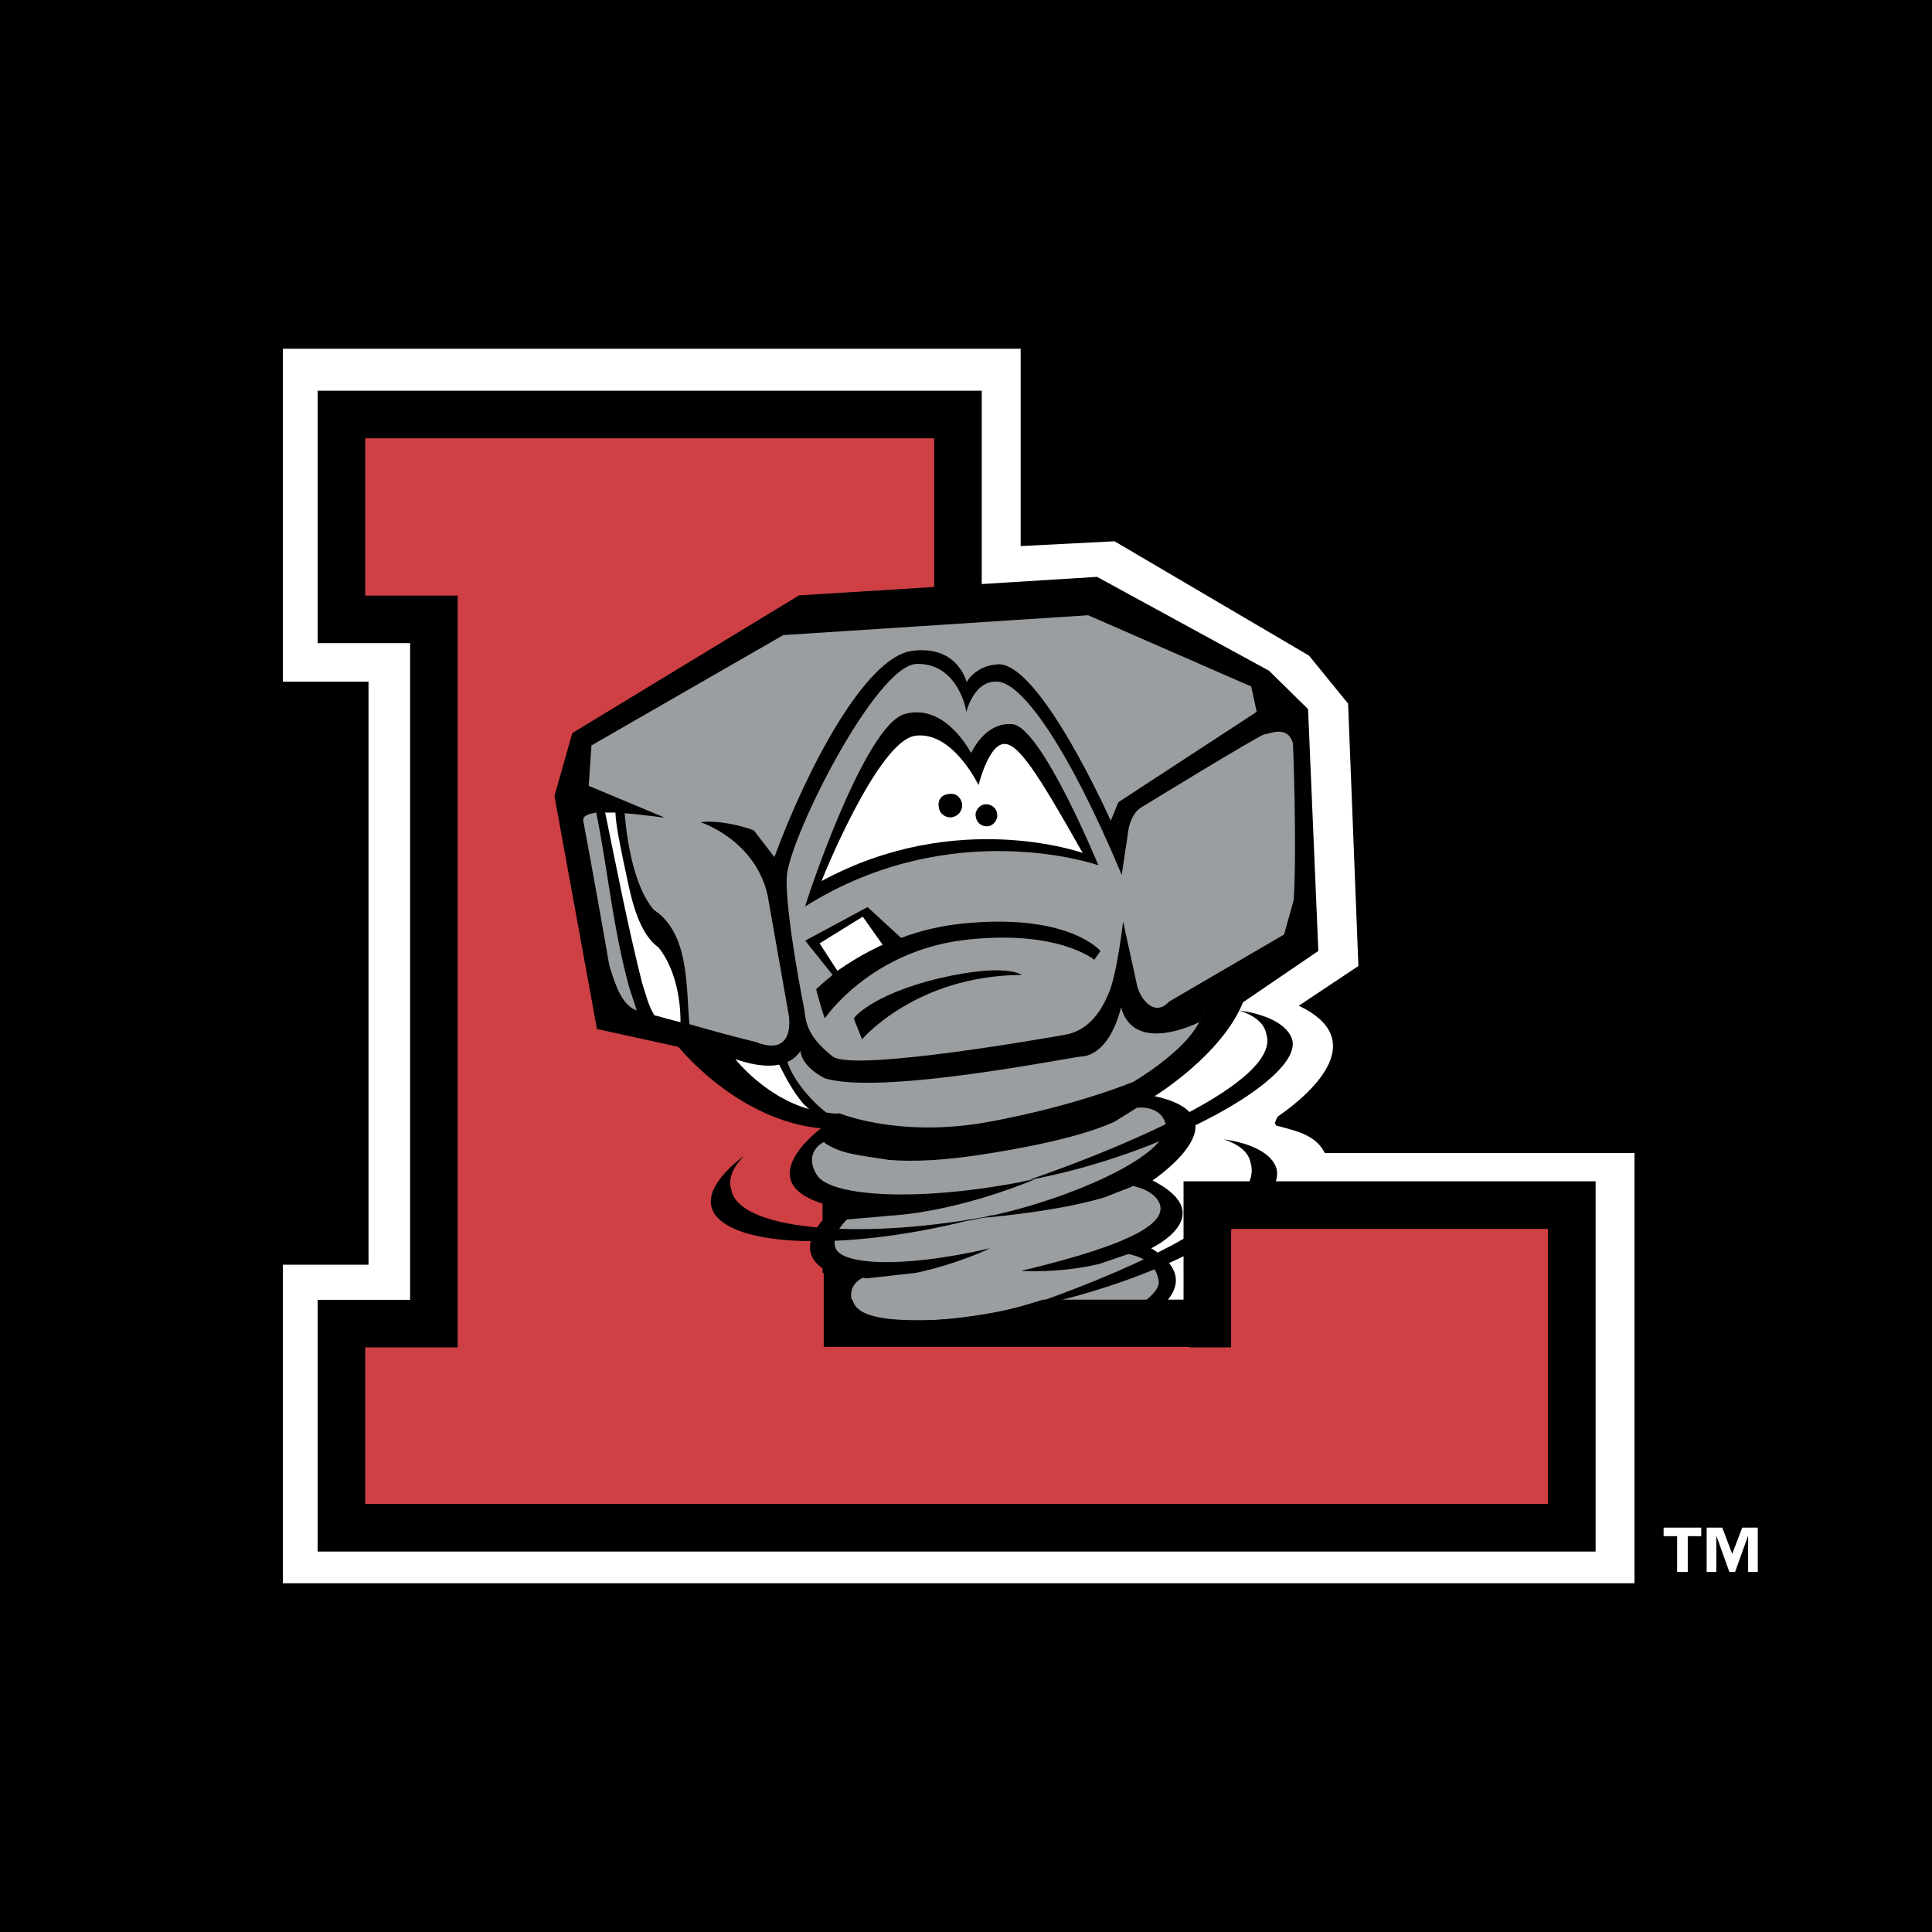 <svg xmlns="http://www.w3.org/2000/svg" width="2500" height="2500" viewBox="0 0 192.756 192.756"><g fill-rule="evenodd" clip-rule="evenodd"><path d="M0 0h192.756v192.756H0V0z"/><path d="M101.832 54.482V34.795H28.221V68.01h8.545v58.17h-8.545v31.781h134.853v-42.924h-30.898c-.889-1.777-2.734-2.188-4.855-2.736l-.133-.271.273-.615c3.965-2.734 9.023-7.793 2.119-11.074l5.947-3.963-1.027-26.18-3.896-4.784-19.408-11.411-9.364.479zM175.373 156.836h-.963v-3.57h-.021l-1.281 3.57h-.57l-1.279-3.57h-.023v3.57h-.963v-4.424h1.557l.994 2.617.996-2.617h1.555v4.424h-.002zm-5.637-3.57h-1.348v3.57h-1.061v-3.57h-1.348v-.854h3.756v.854h.001z" fill="#fff"/><path fill="#cf4044" stroke="#000" stroke-width="4.747" stroke-miterlimit="2.613" d="M34.062 41.355h61.515v20.437h-11.14v70.265h36.02v-11.823h36.363v32.192H34.062v-20.369h9.228V61.792h-9.228V41.355z"/><path d="M86.76 61.792l-2.323 2.324h11.14v-4.647h-11.14l-2.324 2.323 2.324-2.323h-2.324v2.323h4.647z"/><path d="M84.437 129.734l2.323 2.323V61.792h-4.647v70.265l2.324 2.324-2.324-2.324v2.324h2.324v-4.647z"/><path d="M118.133 132.057l2.324-2.323h-36.02v4.647h38.344v-2.324h-4.648z"/><path d="M131.531 94.874l-1.025-24.127-3.896-3.828-17.156-9.364L79.721 59.4 57.095 73.139l-1.776 6.288 4.238 23.239 8.133 1.779s5.811 7.312 14.218 8.133c0 0-7.929 5.811 1.504 7.859 0 0-6.357 4.854.82 7.109 0 0-4.033 4.305 2.529 5.332 0 0-5.81 5.398 3.554 6.492l1.163 4.102s3.418 1.709 10.32.615c6.973-1.025 12.373-3.965 12.439-5.674l-1.436-6.084s8.613-3.758 2.053-7.791c0 0 6.971-3.281.135-6.766 0 0 9.502-6.357.207-8.408 0 0 6.699-4.1 8.818-9.365l7.517-5.125z"/><path d="M63.521 100.82c-.137-.479-.342-1.092-.751-2.324-1.641-6.083-2.05-11.208-3.281-17.428-.82.136-1.367.342-1.298.82a1099.14 1099.14 0 0 1 2.597 14.423c.751 2.46 1.366 3.962 2.733 4.509z" fill="#9b9ea0"/><path d="M67.896 101.982c0-2.598-.616-5.468-2.188-7.45-2.391-1.709-2.938-6.152-3.554-8.818-.273-1.434-.684-3.143-.752-4.646h-1.025c1.162 5.604 2.255 11.346 3.691 17.02.41 1.23.616 2.254 1.23 3.213.82.203 1.709.478 2.598.681z" fill="#fff"/><path d="M62.359 81.614c.273 2.802 1.025 7.041 2.871 9.159 3.554 2.325 3.212 7.657 3.554 11.415 2.188.615 4.375 1.23 6.631 1.777 4.032 1.572 3.281-2.664 3.281-2.664l-2.12-12.031c-1.298-5.538-6.698-7.245-6.698-7.245 2.529-.274 5.331.819 5.331.819l2.051 2.666c3.281-8.885 9.091-19.958 13.739-20.574 4.648-.614 5.468 3.213 5.468 3.213-.205 0 .889-1.709 2.872-1.845 4.17-.82 11.482 15.583 11.482 15.583l.752-1.846 13.807-9.022-.547-2.529-16.268-7.108-30.417 1.982L59.01 74.37l-.273 4.033 7.52 3.144c0 .068-1.983-.274-3.965-.41.067.135.067.341.067.477z" fill="#9b9ea0"/><path d="M111.914 87.288l.615-4.102s.137-2.05 1.502-2.732c0 0 11.484-7.041 12.1-7.179.615-.068 2.324-.957 2.871.889 0 0 .408 10.32.068 15.653l-.957 3.417-11.482 6.7c-1.367 1.504-2.734-.07-3.145-1.438l-1.436-6.561s-.615 5.469-1.504 7.315c-.615 1.434-1.777 3.486-4.17 3.965 0 0-21.189 3.826-23.307 2.186-2.051-1.641-2.666-2.871-2.802-4.58 0 0-1.914-9.5-1.778-13.26.136-3.759 8.886-21.256 12.987-21.324 4.169-.068 4.99 4.784 4.921 4.852 0 0 .75-3.28 3.145-3.075 2.46.135 7.04 6.56 12.372 19.274z" fill="#9b9ea0"/><path d="M80.335 90.432c-.067 0 5.879-18.182 9.979-19.207 4.033-1.093 6.562 3.896 6.562 3.896.068 0 1.299-3.076 4.1-2.872 2.871.137 8.613 14.081 8.613 14.081s-14.558-5.126-29.254 4.102zM83.07 97.268l-2.735-3.419 6.22-3.349 3.349 3.075c1.982-.751 4.238-1.297 6.903-1.503 9.979-.82 12.987 2.803 12.987 2.803l-.615.888s-3.623-3.074-12.986-1.981c-9.434 1.162-13.876 7.792-13.876 7.792-.136 0-.89-2.869-.89-2.869s.549-.551 1.643-1.437z"/><path d="M85.188 101.641l.82 2.051s5.332-6.355 15.925-6.424c0 0-1.502-1.231-8.27.342-6.766 1.64-8.612 4.031-8.475 4.031z"/><path d="M83.548 96.857l-1.777-2.735 4.306-2.666 1.982 2.802c0 .001-2.186.957-4.511 2.599zM80.746 110.662c-.205-.135-.342-.34-.547-.477-1.093-1.299-1.777-2.598-2.461-3.965-1.914.41-4.306-.547-4.374-.547 0 .001 2.938 3.761 7.382 4.989z" fill="#fff"/><path d="M82.522 111.006h-.068c-1.368-1.025-3.281-3.145-3.896-5.059a2.814 2.814 0 0 0 1.298-1.094c.205 1.709 2.461 2.734 2.461 2.734 5.878 1.777 25.768-2.393 25.768-2.188 2.871-.479 3.76-4.92 3.76-4.92 1.299 4.852 7.791 1.502 7.791 1.502s1.572-2.801-.066.137c-1.643 3.008-6.494 5.811-6.494 5.811s-5.879 2.461-14.627 4.033c-8.75 1.57-14.696-.889-14.696-.889-.41.068-.82.001-1.231-.067z" fill="#9b9ea0"/><path d="M111.23 111.895l2.188-1.367c.41-.068 2.391-.137 2.869 1.572.684 3.213-10.457 7.928-18.59 9.432 0 0 7.381-.547 12.439-2.051l2.803-1.092c0-.07.066-.07.066-.07s2.326.41 2.736 1.916c.41 1.57-1.777 3.689-13.875 6.561 0 0 3.689.273 7.791-.684l2.803-.957s.068 0 .137-.068c-.41.068 2.734.137 3.006 2.803.273 1.914-7.723 5.947-11.414 6.15.137.07 6.836-.957 7.861-1.504l.479 5.537s-4.375 2.529-9.639 3.35c-5.33.889-8.407.408-8.407.408l-.616-2.254c8.476-.07 15.585-4.033 15.585-4.033-9.979 3.555-21.531 2.461-22.009.684s.82-2.734.82-2.734c0 .068 0 .068.068.068l4.375-.41c3.281-.547 9.707-2.869 9.707-2.869-9.092 2.119-16.2 1.844-17.226-.068-.957-1.914.889-2.734.889-2.734.068.068.206 0 .342.068L91.34 127c4.237-.889 7.449-2.461 7.449-2.461-9.158 2.119-14.968 1.572-15.446-.068-.341-1.162.616-2.256 1.162-2.803l4.716-.41c7.041-.547 14.081-3.621 14.081-3.621-11.346 2.391-20.504 1.777-21.803-.412-1.367-2.188.547-3.279.752-3.279v.066c1.709 1.162 3.486 1.232 6.425 1.711 2.46.205 5.742.068 10.253-.686 6.764-1.092 10.387-2.254 12.301-3.142z" fill="#9b9ea0"/><path d="M123.67 100.82c1.436.48 2.461 1.23 2.666 2.326 2.324 6.971-33.083 17.633-23.922 14.627 13.395-2.393 27.475-10.049 26.521-14.014-.412-1.433-2.326-2.529-5.265-2.939zM74.252 115.312c-1.094 1.092-1.641 2.256-1.299 3.348.616 3.965 12.303 5.127 25.428 2.734.273-.137.547-.137.889-.205-.889.205-1.779.479-2.803.615-12.987 3.213-24.538 2.529-25.495-1.436-.342-1.432.888-3.278 3.28-5.056zM122.098 113.672c1.436.479 2.461 1.23 2.666 2.322 2.461 7.656-33.56 17.908-24.332 14.9 16.471-3.006 27.887-10.318 26.93-14.283-.411-1.437-2.325-2.529-5.264-2.939z"/><path d="M80.677 128.299c-1.025 1.094-1.504 2.254-1.231 3.281.685 4.031 12.373 4.988 25.495 2.459.273-.137.547-.203.82-.273-.82.273-1.709.547-2.732.684-12.92 3.35-24.54 2.871-25.564-1.092-.341-1.436.889-3.284 3.212-5.059z"/><path d="M85.051 129.664c.273 1.096 1.504 2.051 6.357 2.051 3.623.068 7.861-.479 12.645-2.051h14.287v6.768H82.113v-6.768h2.938z"/><path fill="#cf4044" d="M82.182 127h-7.383v15.857h.068v6.221h43.815v-14.697h-36.5V127z"/><path d="M81.976 87.902c-.068.068 5.535-13.875 9.296-14.49 3.759-.548 6.357 4.921 6.357 4.921s.957-3.896 2.459-4.102c1.436-.205 3.42 2.871 7.93 10.869 0 .001-12.577-4.511-26.042 2.802z" fill="#fff"/><path d="M94.621 79.222c.684-.137 1.23.273 1.367.957.068.684-.342 1.231-1.025 1.367-.615.068-1.23-.342-1.299-1.025-.136-.684.274-1.23.957-1.299zM98.242 80.248c.617-.068 1.164.342 1.232.888.135.615-.342 1.231-.889 1.299-.617.068-1.162-.342-1.23-.957-.136-.547.342-1.162.887-1.23z"/></g></svg>